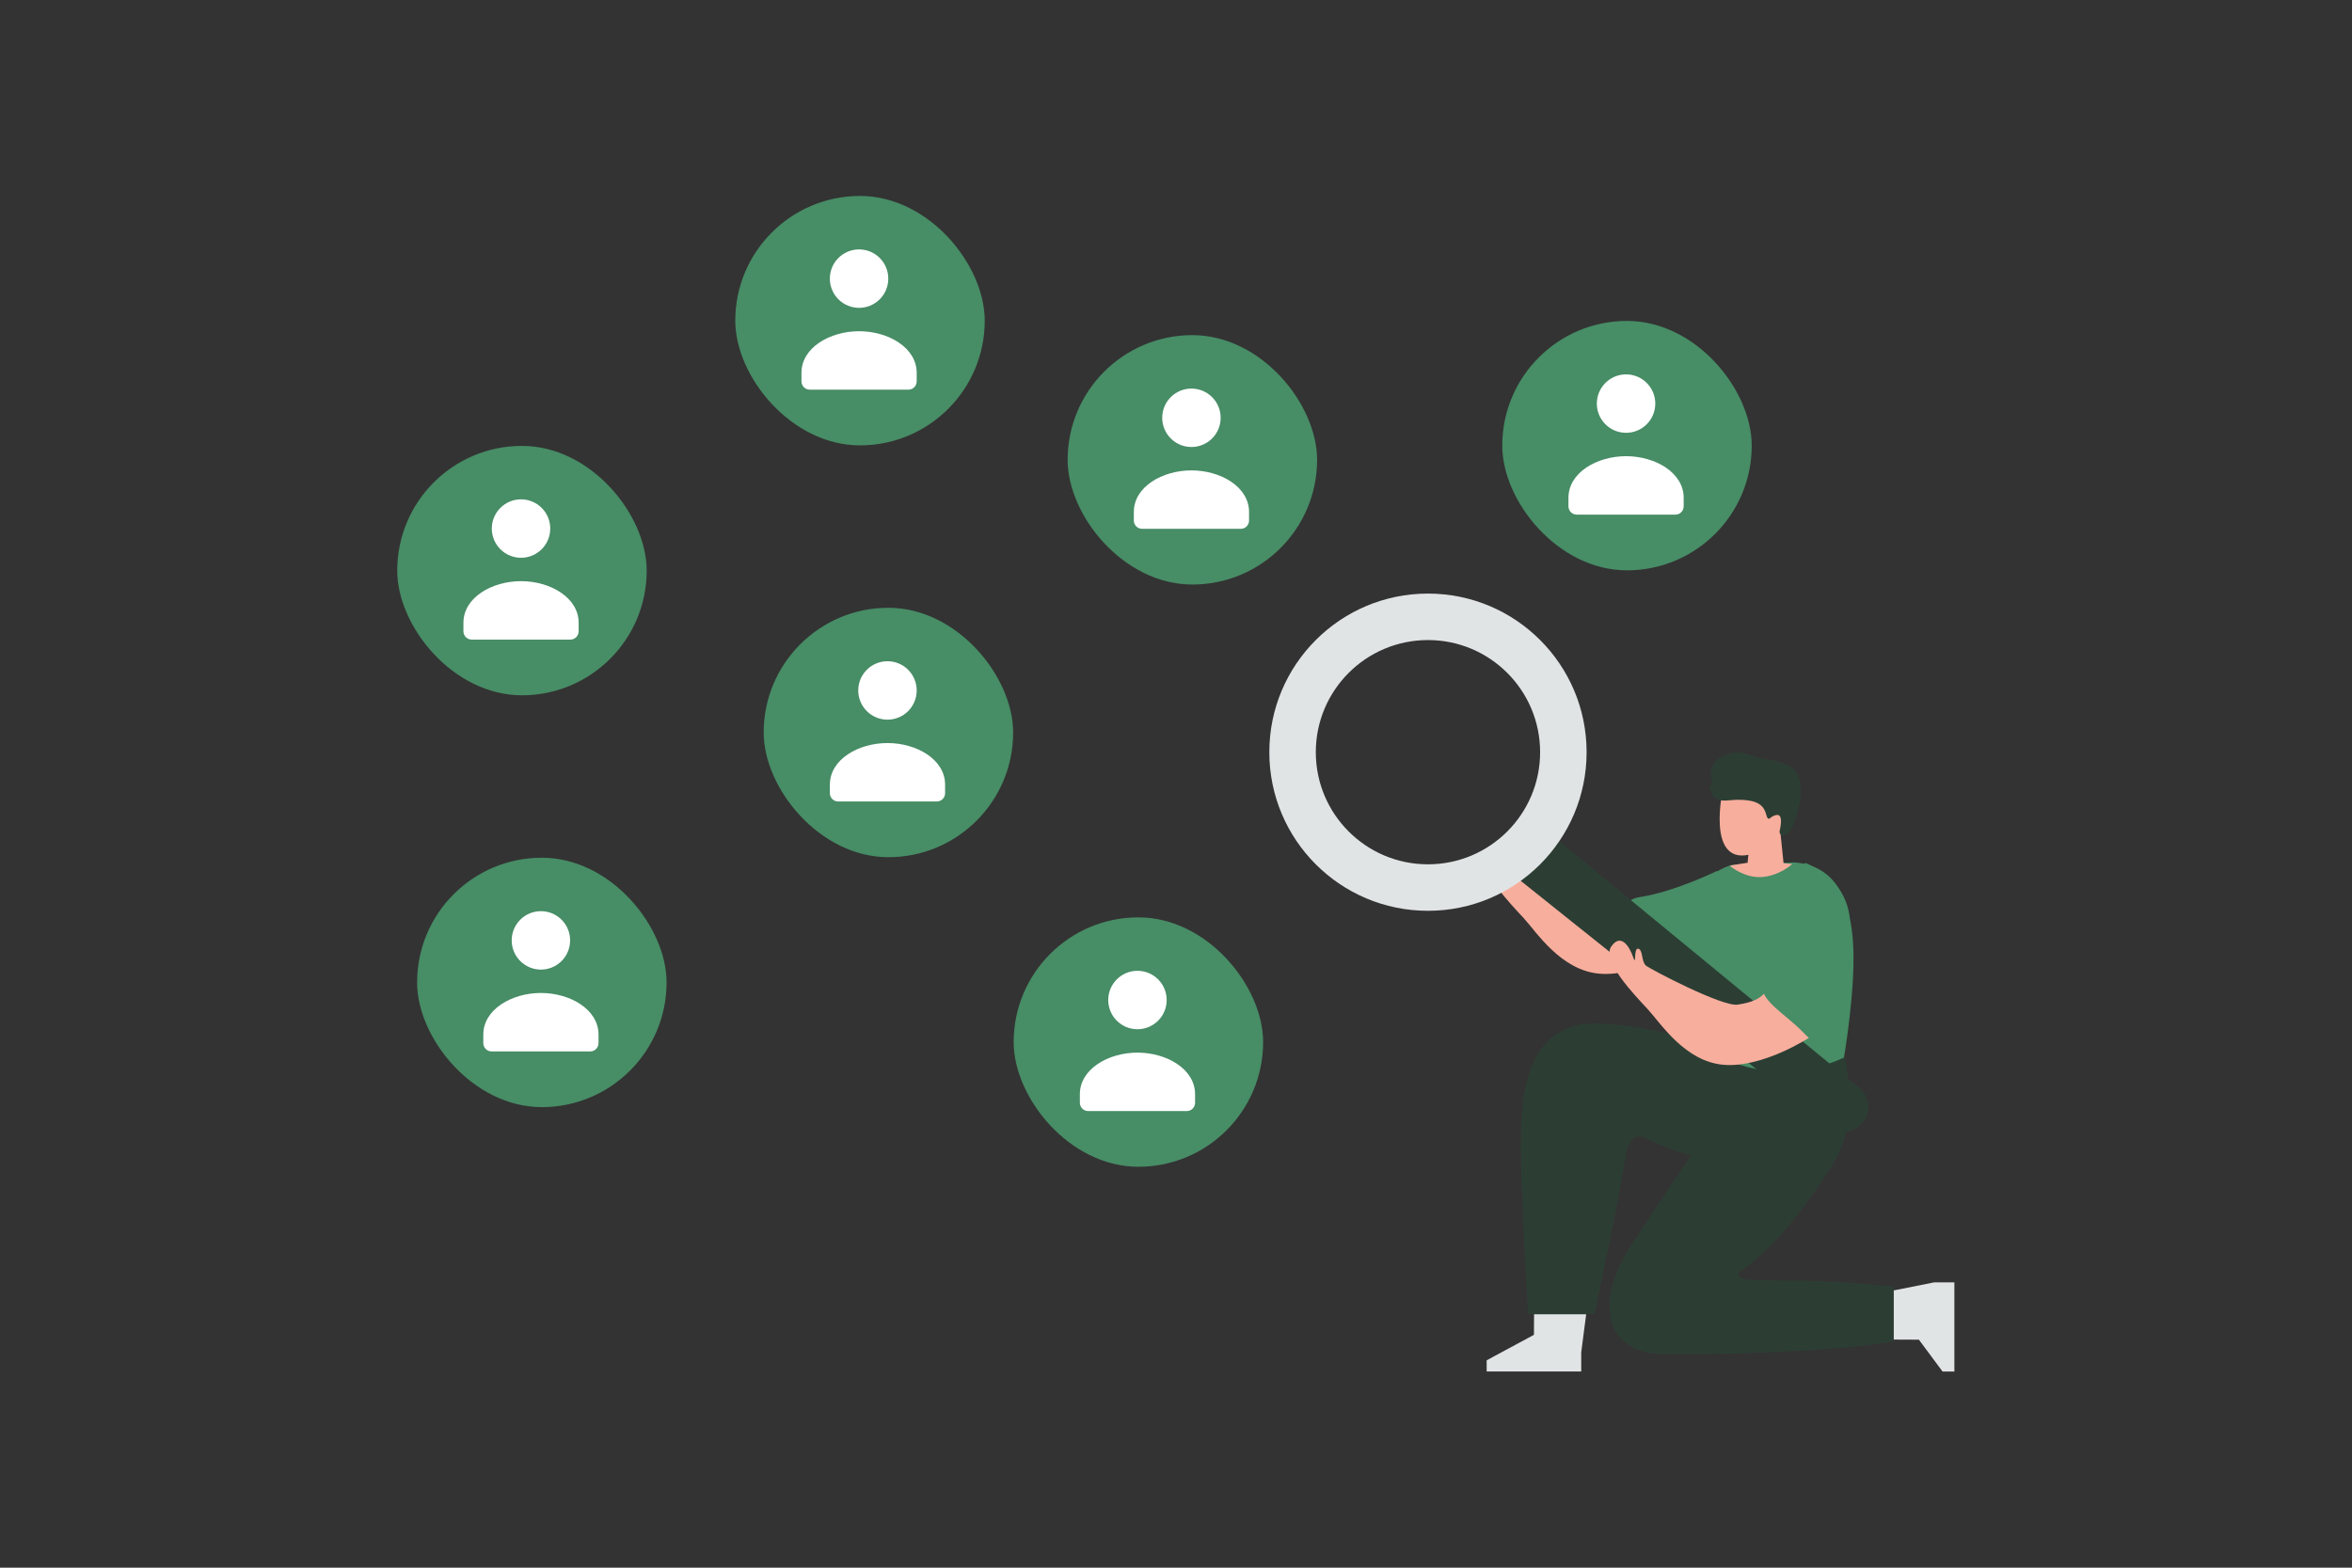 <svg width="900" height="600" viewBox="0 0 900 600" fill="none" xmlns="http://www.w3.org/2000/svg"><rect x="0" y="0" width="900" height="600" fill="#333333" stroke="none"/><path fill="transparent" d="M0 0h900v600H0z"/><path d="M644.803 362.29s-17.673 11.565-32.616 10.381c-14.942-1.185-24.264-16.031-29.267-21.421-5-5.39-17.602-18.412-13.821-23.873 3.78-5.462 7.141.42 8.401 4.2 1.261 3.781.021-3.755 1.903-3.348 1.878.408 1.13 4.983 2.975 6.478 1.844 1.491 29.15 15.774 35.031 14.934 5.881-.84 8.456-2.453 10.111-4.167 1.651-1.718 19.471 13.082 17.283 16.816z" fill="#F8AE9D"/><path d="m587.015 502.961-.046 7.919-18.093 9.75v4.264h36.186v-7.309l1.895-14.624h-19.942z" fill="#E1E4E5"/><path d="M677.78 406.362s-49.953-17.073-73.024-14.296c-22.723 4.621-22.895 32.028-22.811 48.151.084 16.123 2.76 62.753 2.76 62.753h25.398s9.087-41.938 12.12-61.72c0 0 1.248-8.855 7.931-5.495 27.365 13.762 44.555 7.562 47.676-5.461 3.121-13.023-.05-23.932-.05-23.932z" fill="#2C3E34"/><path d="M657.128 333.279s-16.346 8.045-29.637 10.057c-13.863 2.1 5.461 20.164 20.584 20.164s9.053-30.221 9.053-30.221z" fill="#478D66"/><path d="m724.582 512.69 9.696.046 9.044 12.183h4.524v-34.12h-7.754l-15.51 3.092v18.799z" fill="#E1E4E5"/><path d="M724.611 513.471v-21.004c-20.496-2.1-28.511-2.348-50.037-2.449-15.459-.071-7.439-4.272-7.439-4.272 16.929-11.763 34.308-40.329 34.308-40.329 10.246-15.963 4.457-40.749 4.457-40.749s-18.715 5.462-34.754 4.621c0 0-17.375 21.425-47.676 68.475-12.106 18.799-10.72 39.421 12.019 40.505 0 0 54.813.664 89.122-4.798z" fill="#2C3E34"/><path d="M662.946 331.019s-14.451 2.655-16.219 21.365c-1.319 13.964-.231 32.902-.231 38.993 0 6.091-3.105 5.579 1.159 7.406 4.264 1.828 26.886 20.165 57.939 5.999 0 0 4.848-28.07 3.394-45.067-.916-10.691-3.781-28.146-22.281-29.646l-23.761.95z" fill="#478D66"/><path d="m667.282 301.89-7.944-.185s-6.562 28.734 9.687 25.466l-.306 3.033s-4.97.727-6.852 1.147c0 0 5.637 4.852 12.426 4.31 6.789-.542 11.523-4.966 11.523-4.966l-3.335-.336-1.235-12.065s3.881-2.058 4.125-4.482c.244-2.424-.303-3.092-2.059-3.882-1.756-.789-4.486 2-4.486 2s-2.483-5.759-2.722-9.46l-8.822-.58z" fill="#F8AE9D"/><path d="m590.943 317.29 120.473 99.082a9.483 9.483 0 0 1 1.387 13.254 9.486 9.486 0 0 1-13.317 1.492L577.08 333.254l13.863-15.964z" fill="#2C3E34"/><path d="M546.414 227.181c33.527 0 60.703 27.176 60.703 60.703s-27.176 60.703-60.703 60.703-60.703-27.176-60.703-60.703 27.176-60.703 60.703-60.703zm0 103.619c23.701 0 42.916-19.215 42.916-42.916 0-23.701-19.215-42.916-42.916-42.916-23.702 0-42.916 19.215-42.916 42.916 0 23.701 19.214 42.916 42.916 42.916z" fill="#E1E4E5"/><path d="M692.273 397.157s-17.673 11.565-32.616 10.381c-14.942-1.185-24.264-16.031-29.267-21.421-4.999-5.389-17.602-18.412-13.821-23.873 3.781-5.461 7.141.42 8.402 4.201 1.26 3.78.021-3.756 1.903-3.348 1.877.407 1.13 4.982 2.974 6.477 1.844 1.492 29.15 15.775 35.031 14.934 5.881-.84 8.456-2.453 10.112-4.167 1.651-1.718 19.471 13.082 17.282 16.816z" fill="#F8AE9D"/><path d="M707.711 350.737s.857 27.046-5.444 38.388c-6.302 11.343-6.751 11.712-12.62 5.646-5.864-6.066-16.366-12.199-14.896-17.114 1.47-4.915 4.491-13.397 5.671-20.879 1.26-7.981 4.201-24.365 10.502-26.465 0 0 15.09 5.566 16.787 20.424z" fill="#478D66"/><path d="M684.889 318.122c-1.298 2.072-4.408 2.062-3.861-.321.62-2.708 1.007-6.298-1.302-5.874-2.309.424-2.618 2.198-3.423 1.056-.805-1.142-.343-5.539-6.97-6.573-6.627-1.03-9.584.987-12.53-.709-1.765-1.015-2.35-3.103-2.536-4.616-.052-.429.315-.982.559-.625.231.337.899.39.748.01-.931-2.349-2.155-7.383 2.706-10.505 6.509-4.181 12.262-.355 15.7.229 7.578 1.29 12.454 2.282 14.4 7.551 1.612 4.371.144 14.577-3.491 20.377z" fill="#2C3E34"/><rect x="159.609" y="328.273" width="95.457" height="95.457" rx="47.728" fill="#478D66"/><path fill-rule="evenodd" clip-rule="evenodd" d="M229.03 396.023v3.191c0 1.762-1.411 3.192-3.149 3.192h-37.794c-1.738 0-3.149-1.43-3.149-3.192v-3.242c0-9.658 10.891-15.932 22.046-15.932s22.046 6.278 22.046 15.932m-14.141-43.969c4.367 4.367 4.367 11.448 0 15.815-4.368 4.367-11.448 4.367-15.815 0-4.367-4.367-4.367-11.448 0-15.815 4.367-4.367 11.447-4.367 15.815 0z" fill="#fff"/><rect x="387.88" y="351.1" width="95.457" height="95.457" rx="47.728" fill="#478D66"/><path fill-rule="evenodd" clip-rule="evenodd" d="M457.301 418.85v3.191c0 1.762-1.411 3.192-3.149 3.192h-37.794c-1.738 0-3.149-1.43-3.149-3.192v-3.242c0-9.657 10.891-15.932 22.046-15.932 11.156 0 22.046 6.278 22.046 15.932M443.16 374.83c4.367 4.367 4.367 11.448 0 15.815-4.367 4.367-11.448 4.367-15.815 0-4.367-4.367-4.367-11.448 0-15.815 4.367-4.367 11.448-4.367 15.815 0z" fill="#fff"/><rect x="292.224" y="232.616" width="95.457" height="95.457" rx="47.728" fill="#478D66"/><path fill-rule="evenodd" clip-rule="evenodd" d="M361.645 300.366v3.192c0 1.761-1.411 3.191-3.15 3.191h-37.793c-1.739 0-3.15-1.43-3.15-3.191v-3.243c0-9.657 10.891-15.932 22.047-15.932 11.155 0 22.046 6.278 22.046 15.932m-14.142-43.969c4.367 4.367 4.367 11.448 0 15.815-4.367 4.367-11.448 4.367-15.815 0-4.367-4.367-4.367-11.448 0-15.815 4.367-4.367 11.448-4.367 15.815 0z" fill="#fff"/><rect x="152" y="170.656" width="95.457" height="95.457" rx="47.728" fill="#478D66"/><path fill-rule="evenodd" clip-rule="evenodd" d="M221.421 238.407v3.191c0 1.762-1.411 3.192-3.149 3.192h-37.794c-1.738 0-3.149-1.43-3.149-3.192v-3.242c0-9.658 10.891-15.932 22.046-15.932s22.046 6.278 22.046 15.932m-14.141-43.969c4.367 4.367 4.367 11.448 0 15.815-4.368 4.367-11.448 4.367-15.815 0-4.368-4.367-4.368-11.448 0-15.815 4.367-4.367 11.447-4.367 15.815 0z" fill="#fff"/><rect x="281.354" y="75" width="95.457" height="95.457" rx="47.728" fill="#478D66"/><path fill-rule="evenodd" clip-rule="evenodd" d="M350.775 142.75v3.192c0 1.761-1.411 3.191-3.15 3.191h-37.793c-1.739 0-3.15-1.43-3.15-3.191v-3.243c0-9.657 10.891-15.932 22.047-15.932 11.155 0 22.046 6.278 22.046 15.932M336.633 98.73c4.367 4.367 4.367 11.448 0 15.815-4.367 4.367-11.447 4.367-15.815 0-4.367-4.367-4.367-11.448 0-15.815 4.368-4.367 11.448-4.367 15.815 0z" fill="#fff"/><rect x="408.534" y="128.263" width="95.457" height="95.457" rx="47.728" fill="#478D66"/><path fill-rule="evenodd" clip-rule="evenodd" d="M477.955 196.014v3.191c0 1.762-1.411 3.191-3.15 3.191h-37.793c-1.739 0-3.15-1.429-3.15-3.191v-3.242c0-9.658 10.891-15.932 22.047-15.932 11.155 0 22.046 6.277 22.046 15.932m-14.142-43.969c4.367 4.367 4.367 11.447 0 15.815-4.367 4.367-11.448 4.367-15.815 0-4.367-4.368-4.367-11.448 0-15.815 4.367-4.368 11.448-4.368 15.815 0z" fill="#fff"/><rect x="574.846" y="122.828" width="95.457" height="95.457" rx="47.728" fill="#478D66"/><path fill-rule="evenodd" clip-rule="evenodd" d="M644.267 190.579v3.191c0 1.762-1.411 3.191-3.15 3.191h-37.793c-1.739 0-3.15-1.429-3.15-3.191v-3.243c0-9.657 10.891-15.931 22.047-15.931 11.155 0 22.046 6.277 22.046 15.931m-14.142-43.968c4.367 4.367 4.367 11.447 0 15.815-4.367 4.367-11.448 4.367-15.815 0-4.367-4.368-4.367-11.448 0-15.815 4.367-4.368 11.448-4.368 15.815 0z" fill="#fff"/></svg>